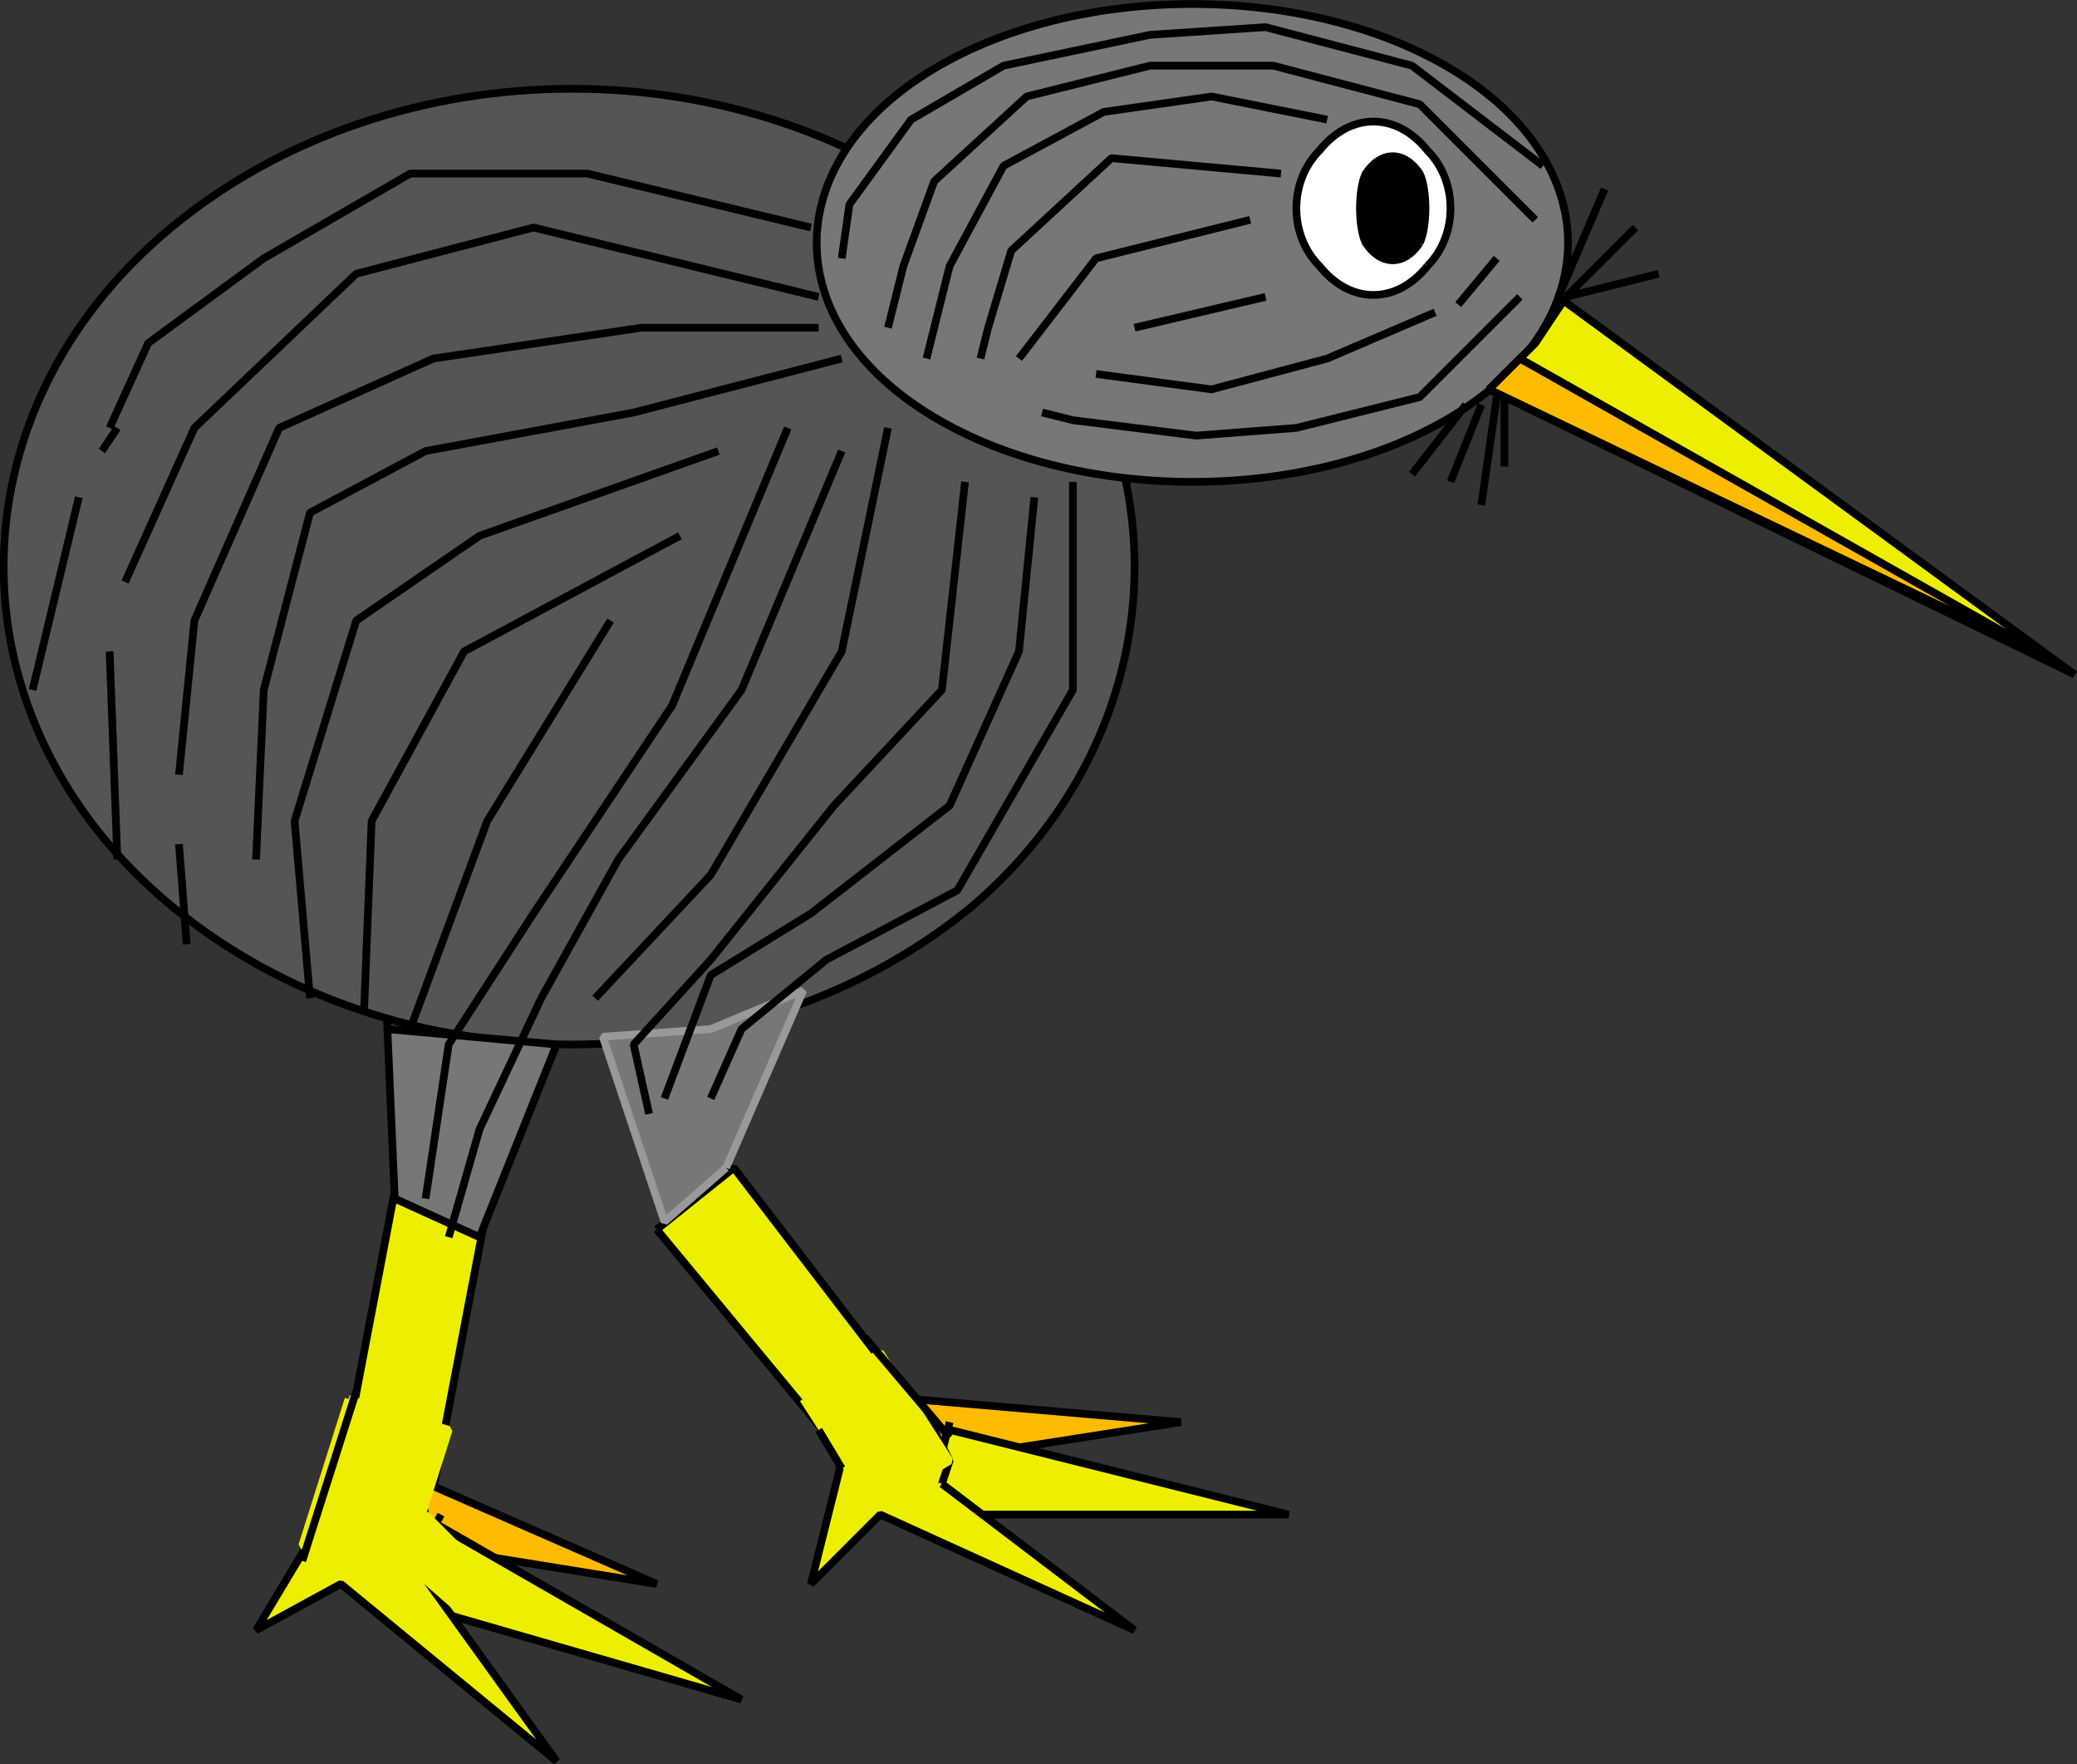 <svg xmlns="http://www.w3.org/2000/svg" width="269.522" height="228.907" version="1.2"><rect width="100%" height="100%" fill="#333333" stroke="none"/><g fill="none" fill-rule="evenodd" stroke="#000" stroke-linejoin="bevel" font-family="'Sans Serif'" font-size="12.5" font-weight="400"><path fill="#555" d="M126.226 117.521c-29 24-75 24-104 0s-29-64 0-88 75-24 104 0c28 24 28 64 0 88" vector-effect="non-scaling-stroke"/><path fill="#777" d="M189.226 53.521c-19 12-50 12-69 0s-19-32 0-44 50-12 69 0 19 32 0 44" vector-effect="non-scaling-stroke"/><path fill="#fff" d="M185.226 34.521c-4 5-10 5-14 0-4-4-4-11 0-15 4-5 10-5 14 0 4 4 4 11 0 15" vector-effect="non-scaling-stroke"/><path fill="#000" d="M184.226 31.521c-2 3-5 3-7 0-1-2-1-7 0-9 2-3 5-3 7 0 1 2 1 7 0 9" vector-effect="non-scaling-stroke"/><path fill="#ee0" d="m202.226 38.521 67 49-76-37 6-6 4-6" vector-effect="non-scaling-stroke"/><path fill="#fb0" d="m197.226 46.521 69 39-73-35 4-4" vector-effect="non-scaling-stroke"/><path d="m192.226 52.521-4 10m7-11v9m-5-8-7 9m11-10-2 14m10-27 6-14m-5 14 9-9m-9 9 12-3" vector-effect="non-scaling-stroke"/><path fill="#ee0" d="m55.226 133.521 12 2-12 63-12-2 12-63m30 26 10-8 23 30-9 7-24-29" vector-effect="non-scaling-stroke"/><path fill="#777" stroke="#999" d="m94.226 151.521 10-23-12 5-14 1 8 24 8-7" vector-effect="non-scaling-stroke"/><path fill="#777" d="m50.226 132.521 1 23 11 5 10-25-22-2" vector-effect="non-scaling-stroke"/><path d="m105.226 29.521-29-7h-23l-19 11-15 11-5 11m-1 3 2-3" vector-effect="non-scaling-stroke"/><path d="m106.226 38.521-37-9-23 6-21 20-9 20m123-13v27l-15 26-17 9-11 9-4 9" vector-effect="non-scaling-stroke"/><path d="m134.226 64.521-2 20-9 20-18 14-13 8-6 16" vector-effect="non-scaling-stroke"/><path d="m125.226 62.521-3 27-14 15-16 20-10 11 2 9m22-102h-23l-27 4-20 9-11 25-2 20m92-45-6 29-17 29-15 16" vector-effect="non-scaling-stroke"/><path d="m109.226 46.521-27 7-27 5-15 8-6 23-1 22m76-53-13 31-16 22-10 18-8 17-4 14m44-105-15 36-18 27-11 17-3 20" vector-effect="non-scaling-stroke"/><path d="m93.226 58.521-31 11-16 11-8 26 2 23" vector-effect="non-scaling-stroke"/><path d="m88.226 69.521-28 15-12 22-1 25" vector-effect="non-scaling-stroke"/><path d="m79.226 80.521-16 26-10 27m-43-69-6 25m10-5 1 27m8-2 1 13" vector-effect="non-scaling-stroke"/><path fill="#fb0" d="m118.226 181.521 35 3-32 5-3-8" vector-effect="non-scaling-stroke"/><path fill="#ee0" d="m123.226 185.521 44 11h-47l3-12" vector-effect="non-scaling-stroke"/><path fill="#ee0" d="m122.226 192.521 25 19-33-15-9 9 4-16 10-8 4 8-1 3" vector-effect="non-scaling-stroke"/><path fill="#fb0" d="m53.226 191.521 32 14-31-5-1-9" vector-effect="non-scaling-stroke"/><path fill="#ee0" d="m56.226 197.521 40 23-45-13 6-11" vector-effect="non-scaling-stroke"/><path fill="#ee0" d="m54.226 203.521 18 25-28-23-11 6 9-15 12-4 2 8-2 3" vector-effect="non-scaling-stroke"/><path d="m200.226 21.521-17-13-19-5-15 1-19 4-12 7-8 11-1 7" vector-effect="non-scaling-stroke"/><path d="m199.226 28.521-15-15-19-5h-16l-16 4-12 11-4 11-2 8" vector-effect="non-scaling-stroke"/><path d="m172.226 15.521-15-3-14 2-13 7-7 13-3 12" vector-effect="non-scaling-stroke"/><path d="m166.226 22.521-22-2-13 12-3 10-1 4m70-8-13 13-16 4-13 1-16-2-4-1" vector-effect="non-scaling-stroke"/><path d="m186.226 40.521-14 6-15 4-15-2m20-20-20 5-10 13m32-8-17 4m47-9-5 6" vector-effect="non-scaling-stroke"/><path fill="#ee0" stroke="#ee0" d="m45.226 181.521 13 4-6 19-13-4 6-19" vector-effect="non-scaling-stroke"/><path d="m46.226 180.521-7 22" vector-effect="non-scaling-stroke"/><path fill="#ee0" stroke="#ee0" d="m104.226 181.521 10-6 9 14-10 6-9-14" vector-effect="non-scaling-stroke"/><path d="m112.226 173.521 11 13m-17-1 3 5" vector-effect="non-scaling-stroke"/><path fill="#ee0" stroke="#ee0" d="m51.226 201.521 4-5 8 8-4 4-8-7" vector-effect="non-scaling-stroke"/></g></svg>
